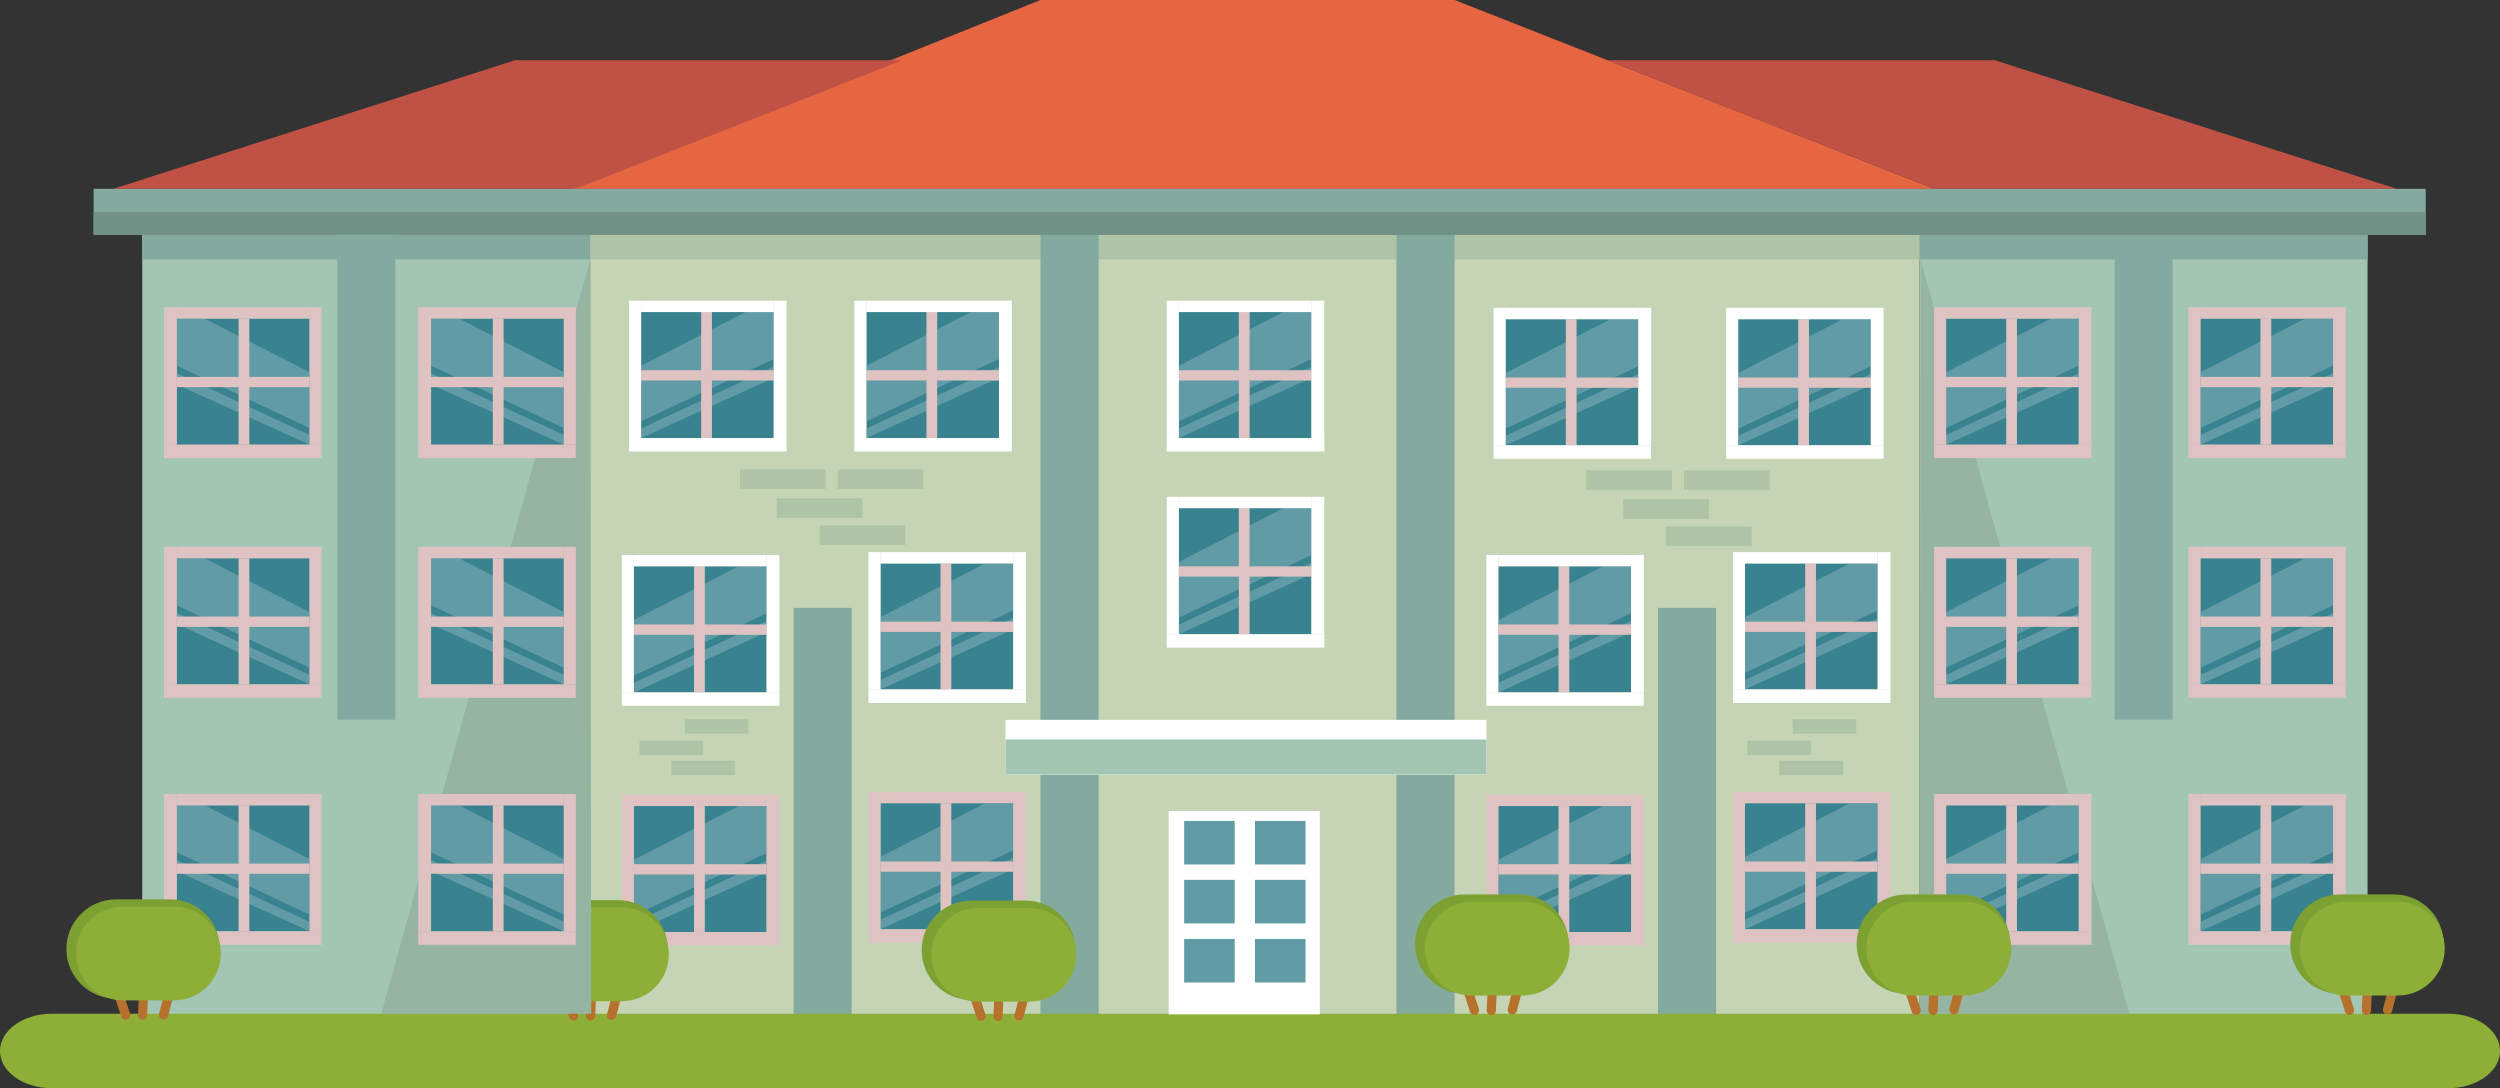 <?xml version="1.0" encoding="UTF-8"?>
<svg id="Layer_2" data-name="Layer 2" xmlns="http://www.w3.org/2000/svg" viewBox="0 0 157.81 68.69">
  <rect x="0" y="0" width="157.81" height="68.69" fill="#333333" stroke="none"/>
  <defs>
    <style>
      .cls-1 {
        fill: #619ba5;
      }

      .cls-1, .cls-2, .cls-3, .cls-4, .cls-5, .cls-6, .cls-7, .cls-8, .cls-9, .cls-10, .cls-11, .cls-12, .cls-13, .cls-14, .cls-15 {
        stroke-width: 0px;
      }

      .cls-2 {
        fill: #95b4a1;
      }

      .cls-3 {
        fill: #709286;
      }

      .cls-4 {
        fill: #39828f;
      }

      .cls-5 {
        fill: #c4d4b5;
      }

      .cls-6 {
        fill: #dfc2c2;
      }

      .cls-7 {
        fill: #c05245;
      }

      .cls-8 {
        fill: #a3c6b4;
      }

      .cls-9 {
        fill: #afc4a7;
      }

      .cls-10 {
        fill: #b6712c;
      }

      .cls-11 {
        fill: #8daf38;
      }

      .cls-12 {
        fill: #84aaa0;
      }

      .cls-13 {
        fill: #7da032;
      }

      .cls-14 {
        fill: #fff;
      }

      .cls-15 {
        fill: #e76642;
      }
    </style>
  </defs>
  <g id="Layer_1-2" data-name="Layer 1">
    <g>
      <rect class="cls-5" x="37.25" y="14.06" width="83.92" height="49.99"/>
      <rect class="cls-8" x="121.17" y="14.06" width="28.28" height="49.99"/>
      <rect class="cls-12" x="50.09" y="38.37" width="3.67" height="25.68"/>
      <rect class="cls-4" x="40.47" y="19.69" width="8.37" height="7.96"/>
      <polygon class="cls-1" points="47.08 19.69 40.47 23.09 40.47 26.6 48.84 22.66 48.84 19.69 47.08 19.69 47.08 19.69"/>
      <polygon class="cls-1" points="40.47 27.05 48.84 23.15 48.84 23.85 40.47 27.65 40.47 27.05"/>
      <rect class="cls-6" x="44.26" y="19.69" width=".68" height="7.96"/>
      <rect class="cls-6" x="40.47" y="23.37" width="8.37" height=".65"/>
      <rect class="cls-14" x="40.47" y="18.98" width="8.37" height=".72"/>
      <rect class="cls-14" x="39.71" y="18.98" width=".76" height="8.68"/>
      <rect class="cls-14" x="48.84" y="18.98" width=".81" height="8.68"/>
      <rect class="cls-14" x="39.71" y="27.65" width="9.94" height=".85"/>
      <rect class="cls-4" x="54.69" y="19.69" width="8.37" height="7.96"/>
      <polygon class="cls-1" points="61.3 19.69 54.69 23.09 54.69 26.6 63.06 22.66 63.06 19.69 61.3 19.69 61.3 19.69"/>
      <polygon class="cls-1" points="54.69 27.05 63.06 23.15 63.06 23.85 54.69 27.65 54.69 27.05"/>
      <rect class="cls-6" x="58.48" y="19.69" width=".68" height="7.96"/>
      <rect class="cls-6" x="54.69" y="23.37" width="8.37" height=".65"/>
      <rect class="cls-14" x="54.69" y="18.98" width="8.37" height=".72"/>
      <rect class="cls-14" x="53.93" y="18.98" width=".76" height="8.68"/>
      <rect class="cls-14" x="63.06" y="18.98" width=".81" height="8.68"/>
      <rect class="cls-14" x="53.93" y="27.65" width="9.94" height=".85"/>
      <rect class="cls-4" x="95.04" y="20.15" width="8.38" height="7.96"/>
      <polygon class="cls-1" points="101.66 20.15 95.04 23.55 95.04 27.06 103.42 23.12 103.42 20.15 101.66 20.15 101.66 20.15"/>
      <polygon class="cls-1" points="95.04 27.51 103.42 23.61 103.42 24.31 95.04 28.11 95.04 27.51"/>
      <rect class="cls-6" x="98.84" y="20.15" width=".68" height="7.96"/>
      <rect class="cls-6" x="95.04" y="23.83" width="8.38" height=".65"/>
      <rect class="cls-14" x="95.04" y="19.43" width="8.38" height=".72"/>
      <rect class="cls-14" x="94.28" y="19.43" width=".76" height="8.68"/>
      <rect class="cls-14" x="103.42" y="19.43" width=".81" height="8.68"/>
      <rect class="cls-14" x="94.28" y="28.11" width="9.94" height=".85"/>
      <rect class="cls-4" x="109.72" y="20.15" width="8.38" height="7.96"/>
      <polygon class="cls-1" points="116.33 20.15 109.72 23.55 109.72 27.06 118.09 23.12 118.09 20.15 116.33 20.15 116.33 20.15"/>
      <polygon class="cls-1" points="109.72 27.51 118.09 23.61 118.09 24.31 109.72 28.11 109.72 27.51"/>
      <rect class="cls-6" x="113.51" y="20.15" width=".68" height="7.96"/>
      <rect class="cls-6" x="109.72" y="23.83" width="8.38" height=".65"/>
      <rect class="cls-14" x="109.72" y="19.43" width="8.38" height=".72"/>
      <rect class="cls-14" x="108.96" y="19.43" width=".76" height="8.68"/>
      <rect class="cls-14" x="118.09" y="19.43" width=".81" height="8.68"/>
      <rect class="cls-14" x="108.96" y="28.11" width="9.94" height=".85"/>
      <g>
        <rect class="cls-4" x="138.9" y="20.11" width="8.38" height="7.96"/>
        <polygon class="cls-1" points="145.51 20.11 138.9 23.5 138.9 27.02 147.27 23.08 147.27 20.11 145.51 20.11 145.51 20.11"/>
        <polygon class="cls-1" points="138.9 27.46 147.27 23.56 147.27 24.27 138.9 28.07 138.9 27.46"/>
        <rect class="cls-6" x="142.69" y="20.11" width=".68" height="7.96"/>
        <rect class="cls-6" x="138.9" y="23.79" width="8.38" height=".65"/>
        <rect class="cls-6" x="138.9" y="19.39" width="8.38" height=".72"/>
        <rect class="cls-6" x="138.14" y="19.39" width=".76" height="8.68"/>
        <rect class="cls-6" x="147.27" y="19.39" width=".81" height="8.68"/>
        <rect class="cls-6" x="138.14" y="28.07" width="9.94" height=".85"/>
      </g>
      <g>
        <rect class="cls-4" x="138.9" y="35.24" width="8.38" height="7.96"/>
        <polygon class="cls-1" points="145.51 35.24 138.9 38.64 138.9 42.15 147.27 38.21 147.27 35.24 145.51 35.24 145.51 35.24"/>
        <polygon class="cls-1" points="138.9 42.6 147.27 38.7 147.27 39.4 138.9 43.2 138.9 42.6"/>
        <rect class="cls-6" x="142.69" y="35.24" width=".68" height="7.96"/>
        <rect class="cls-6" x="138.9" y="38.92" width="8.38" height=".65"/>
        <rect class="cls-6" x="138.9" y="34.52" width="8.38" height=".72"/>
        <rect class="cls-6" x="138.14" y="34.52" width=".76" height="8.68"/>
        <rect class="cls-6" x="147.27" y="34.52" width=".81" height="8.68"/>
        <rect class="cls-6" x="138.14" y="43.2" width="9.94" height=".85"/>
      </g>
      <g>
        <rect class="cls-4" x="138.9" y="50.83" width="8.38" height="7.96"/>
        <polygon class="cls-1" points="145.51 50.83 138.9 54.23 138.9 57.74 147.27 53.8 147.27 50.83 145.51 50.83 145.51 50.83"/>
        <polygon class="cls-1" points="138.9 58.19 147.27 54.29 147.27 54.99 138.9 58.79 138.9 58.19"/>
        <rect class="cls-6" x="142.69" y="50.83" width=".68" height="7.96"/>
        <rect class="cls-6" x="138.9" y="54.51" width="8.38" height=".65"/>
        <rect class="cls-6" x="138.9" y="50.12" width="8.38" height=".72"/>
        <rect class="cls-6" x="138.14" y="50.12" width=".76" height="8.68"/>
        <rect class="cls-6" x="147.27" y="50.12" width=".81" height="8.68"/>
        <rect class="cls-6" x="138.14" y="58.79" width="9.94" height=".85"/>
      </g>
      <rect class="cls-4" x="40.01" y="35.74" width="8.38" height="7.96"/>
      <polygon class="cls-1" points="46.63 35.74 40.01 39.14 40.01 42.65 48.39 38.71 48.39 35.74 46.63 35.74 46.63 35.74"/>
      <polygon class="cls-1" points="40.01 43.1 48.39 39.2 48.39 39.91 40.01 43.71 40.01 43.1"/>
      <rect class="cls-6" x="43.81" y="35.74" width=".68" height="7.96"/>
      <rect class="cls-6" x="40.01" y="39.42" width="8.38" height=".65"/>
      <rect class="cls-14" x="40.01" y="35.03" width="8.38" height=".72"/>
      <rect class="cls-14" x="39.25" y="35.03" width=".76" height="8.68"/>
      <rect class="cls-14" x="48.39" y="35.03" width=".81" height="8.68"/>
      <rect class="cls-14" x="39.25" y="43.71" width="9.95" height=".84"/>
      <g>
        <rect class="cls-4" x="40.01" y="50.88" width="8.38" height="7.96"/>
        <polygon class="cls-1" points="46.63 50.88 40.01 54.27 40.01 57.79 48.39 53.85 48.39 50.88 46.63 50.88 46.63 50.88"/>
        <polygon class="cls-1" points="40.01 58.23 48.39 54.33 48.39 55.04 40.01 58.84 40.01 58.23"/>
        <rect class="cls-6" x="43.81" y="50.88" width=".68" height="7.96"/>
        <rect class="cls-6" x="40.01" y="54.55" width="8.38" height=".65"/>
        <rect class="cls-6" x="40.01" y="50.16" width="8.38" height=".72"/>
        <rect class="cls-6" x="39.25" y="50.16" width=".76" height="8.68"/>
        <rect class="cls-6" x="48.39" y="50.16" width=".81" height="8.68"/>
        <rect class="cls-6" x="39.25" y="58.84" width="9.95" height=".85"/>
      </g>
      <rect class="cls-4" x="74.41" y="19.69" width="8.38" height="7.96"/>
      <polygon class="cls-1" points="81.02 19.69 74.41 23.09 74.41 26.6 82.78 22.66 82.78 19.69 81.02 19.69 81.02 19.69"/>
      <polygon class="cls-1" points="74.41 27.05 82.78 23.15 82.78 23.85 74.41 27.65 74.41 27.05"/>
      <rect class="cls-6" x="78.2" y="19.69" width=".68" height="7.96"/>
      <rect class="cls-6" x="74.41" y="23.37" width="8.38" height=".65"/>
      <rect class="cls-14" x="74.41" y="18.98" width="8.38" height=".72"/>
      <rect class="cls-14" x="73.65" y="18.98" width=".76" height="8.68"/>
      <rect class="cls-14" x="82.78" y="18.98" width=".81" height="8.68"/>
      <rect class="cls-14" x="73.65" y="27.65" width="9.95" height=".85"/>
      <rect class="cls-4" x="74.41" y="32.07" width="8.38" height="7.96"/>
      <polygon class="cls-1" points="81.02 32.07 74.41 35.47 74.41 38.99 82.78 35.04 82.78 32.07 81.02 32.07 81.02 32.07"/>
      <polygon class="cls-1" points="74.41 39.43 82.78 35.53 82.78 36.24 74.41 40.04 74.41 39.43"/>
      <rect class="cls-6" x="78.2" y="32.07" width=".68" height="7.96"/>
      <rect class="cls-6" x="74.41" y="35.75" width="8.38" height=".65"/>
      <rect class="cls-14" x="74.41" y="31.36" width="8.38" height=".72"/>
      <rect class="cls-14" x="73.65" y="31.36" width=".76" height="8.68"/>
      <rect class="cls-14" x="82.78" y="31.36" width=".81" height="8.68"/>
      <rect class="cls-14" x="73.65" y="40.04" width="9.95" height=".84"/>
      <rect class="cls-4" x="55.58" y="35.56" width="8.38" height="7.96"/>
      <polygon class="cls-1" points="62.19 35.56 55.58 38.96 55.58 42.47 63.96 38.53 63.96 35.56 62.19 35.56 62.19 35.56"/>
      <polygon class="cls-1" points="55.58 42.92 63.96 39.02 63.96 39.73 55.58 43.52 55.58 42.92"/>
      <rect class="cls-6" x="59.37" y="35.56" width=".68" height="7.96"/>
      <rect class="cls-6" x="55.58" y="39.24" width="8.38" height=".65"/>
      <rect class="cls-14" x="55.58" y="34.85" width="8.38" height=".72"/>
      <rect class="cls-14" x="54.82" y="34.85" width=".76" height="8.68"/>
      <rect class="cls-14" x="63.96" y="34.85" width=".81" height="8.68"/>
      <rect class="cls-14" x="54.82" y="43.52" width="9.94" height=".85"/>
      <g>
        <rect class="cls-4" x="55.58" y="50.7" width="8.38" height="7.96"/>
        <polygon class="cls-1" points="62.19 50.7 55.58 54.09 55.58 57.61 63.96 53.67 63.96 50.7 62.19 50.7 62.19 50.7"/>
        <polygon class="cls-1" points="55.58 58.05 63.96 54.15 63.96 54.86 55.58 58.66 55.58 58.05"/>
        <rect class="cls-6" x="59.37" y="50.7" width=".68" height="7.96"/>
        <rect class="cls-6" x="55.58" y="54.38" width="8.38" height=".65"/>
        <rect class="cls-6" x="55.58" y="49.98" width="8.38" height=".72"/>
        <rect class="cls-6" x="54.82" y="49.98" width=".76" height="8.68"/>
        <rect class="cls-6" x="63.96" y="49.98" width=".81" height="8.68"/>
        <rect class="cls-6" x="54.82" y="58.66" width="9.94" height=".85"/>
      </g>
      <rect class="cls-12" x="104.66" y="38.37" width="3.67" height="25.68"/>
      <rect class="cls-12" x="133.48" y="14.81" width="3.67" height="30.62"/>
      <rect class="cls-4" x="94.58" y="35.74" width="8.38" height="7.96"/>
      <polygon class="cls-1" points="101.2 35.74 94.58 39.14 94.58 42.65 102.96 38.71 102.96 35.74 101.2 35.74 101.2 35.74"/>
      <polygon class="cls-1" points="94.58 43.1 102.96 39.2 102.96 39.91 94.58 43.71 94.58 43.1"/>
      <rect class="cls-6" x="98.38" y="35.74" width=".68" height="7.96"/>
      <rect class="cls-6" x="94.58" y="39.42" width="8.38" height=".65"/>
      <rect class="cls-14" x="94.58" y="35.03" width="8.38" height=".72"/>
      <rect class="cls-14" x="93.82" y="35.03" width=".76" height="8.68"/>
      <rect class="cls-14" x="102.96" y="35.03" width=".81" height="8.68"/>
      <rect class="cls-14" x="93.82" y="43.71" width="9.94" height=".84"/>
      <g>
        <rect class="cls-4" x="94.58" y="50.88" width="8.38" height="7.96"/>
        <polygon class="cls-1" points="101.2 50.88 94.58 54.27 94.58 57.79 102.96 53.85 102.96 50.88 101.2 50.88 101.2 50.88"/>
        <polygon class="cls-1" points="94.58 58.23 102.96 54.33 102.96 55.04 94.58 58.84 94.58 58.23"/>
        <rect class="cls-6" x="98.38" y="50.88" width=".68" height="7.96"/>
        <rect class="cls-6" x="94.58" y="54.55" width="8.38" height=".65"/>
        <rect class="cls-6" x="94.58" y="50.16" width="8.38" height=".72"/>
        <rect class="cls-6" x="93.82" y="50.16" width=".76" height="8.68"/>
        <rect class="cls-6" x="102.96" y="50.16" width=".81" height="8.68"/>
        <rect class="cls-6" x="93.82" y="58.84" width="9.94" height=".85"/>
      </g>
      <rect class="cls-4" x="110.15" y="35.56" width="8.37" height="7.96"/>
      <polygon class="cls-1" points="116.77 35.56 110.15 38.96 110.15 42.47 118.53 38.53 118.53 35.56 116.77 35.56 116.77 35.56"/>
      <polygon class="cls-1" points="110.15 42.92 118.53 39.02 118.53 39.73 110.15 43.52 110.15 42.92"/>
      <rect class="cls-6" x="113.95" y="35.56" width=".68" height="7.96"/>
      <rect class="cls-6" x="110.15" y="39.24" width="8.37" height=".65"/>
      <rect class="cls-14" x="110.15" y="34.85" width="8.37" height=".72"/>
      <rect class="cls-14" x="109.39" y="34.85" width=".76" height="8.68"/>
      <rect class="cls-14" x="118.53" y="34.85" width=".81" height="8.68"/>
      <rect class="cls-14" x="109.39" y="43.52" width="9.95" height=".85"/>
      <g>
        <rect class="cls-4" x="110.15" y="50.7" width="8.37" height="7.96"/>
        <polygon class="cls-1" points="116.77 50.7 110.15 54.09 110.15 57.61 118.53 53.67 118.53 50.7 116.77 50.7 116.77 50.7"/>
        <polygon class="cls-1" points="110.15 58.05 118.53 54.15 118.53 54.86 110.15 58.66 110.15 58.05"/>
        <rect class="cls-6" x="113.95" y="50.7" width=".68" height="7.96"/>
        <rect class="cls-6" x="110.15" y="54.38" width="8.37" height=".65"/>
        <rect class="cls-6" x="110.15" y="49.98" width="8.37" height=".72"/>
        <rect class="cls-6" x="109.39" y="49.98" width=".76" height="8.68"/>
        <rect class="cls-6" x="118.53" y="49.98" width=".81" height="8.68"/>
        <rect class="cls-6" x="109.39" y="58.66" width="9.95" height=".85"/>
      </g>
      <polygon class="cls-15" points="36.03 11.92 65.68 0 91.82 0 122.09 11.92 36.03 11.92"/>
      <polygon class="cls-7" points="101.46 3.8 125.91 3.8 151.29 11.92 122.09 11.92 101.46 3.8"/>
      <rect class="cls-8" x="8.98" y="14.06" width="28.28" height="49.99"/>
      <g>
        <rect class="cls-4" x="11.16" y="20.11" width="8.38" height="7.96"/>
        <polygon class="cls-1" points="12.92 20.11 19.54 23.5 19.54 27.02 11.16 23.08 11.16 20.11 12.92 20.11 12.92 20.11"/>
        <polygon class="cls-1" points="19.54 27.46 11.16 23.56 11.16 24.27 19.54 28.07 19.54 27.46"/>
        <rect class="cls-6" x="15.06" y="20.11" width=".68" height="7.96"/>
        <rect class="cls-6" x="11.16" y="23.79" width="8.38" height=".65"/>
        <rect class="cls-6" x="11.16" y="19.39" width="8.38" height=".72"/>
        <rect class="cls-6" x="19.54" y="19.39" width=".76" height="8.68"/>
        <rect class="cls-6" x="10.35" y="19.39" width=".81" height="8.68"/>
        <rect class="cls-6" x="10.35" y="28.07" width="9.95" height=".85"/>
      </g>
      <g>
        <rect class="cls-4" x="11.16" y="35.24" width="8.38" height="7.96"/>
        <polygon class="cls-1" points="12.92 35.24 19.54 38.64 19.54 42.15 11.16 38.21 11.16 35.24 12.92 35.24 12.92 35.24"/>
        <polygon class="cls-1" points="19.54 42.6 11.16 38.7 11.16 39.4 19.54 43.2 19.54 42.6"/>
        <rect class="cls-6" x="15.06" y="35.24" width=".68" height="7.96"/>
        <rect class="cls-6" x="11.16" y="38.92" width="8.38" height=".65"/>
        <rect class="cls-6" x="11.16" y="34.52" width="8.38" height=".72"/>
        <rect class="cls-6" x="19.54" y="34.52" width=".76" height="8.68"/>
        <rect class="cls-6" x="10.35" y="34.52" width=".81" height="8.68"/>
        <rect class="cls-6" x="10.35" y="43.2" width="9.95" height=".85"/>
      </g>
      <g>
        <rect class="cls-4" x="11.16" y="50.83" width="8.38" height="7.96"/>
        <polygon class="cls-1" points="12.92 50.83 19.54 54.23 19.54 57.74 11.16 53.8 11.16 50.83 12.92 50.83 12.92 50.83"/>
        <polygon class="cls-1" points="19.54 58.19 11.16 54.29 11.16 54.99 19.54 58.79 19.54 58.19"/>
        <rect class="cls-6" x="15.06" y="50.83" width=".68" height="7.96"/>
        <rect class="cls-6" x="11.16" y="54.51" width="8.38" height=".65"/>
        <rect class="cls-6" x="11.16" y="50.12" width="8.38" height=".72"/>
        <rect class="cls-6" x="19.54" y="50.12" width=".76" height="8.68"/>
        <rect class="cls-6" x="10.35" y="50.12" width=".81" height="8.68"/>
        <rect class="cls-6" x="10.35" y="58.79" width="9.95" height=".85"/>
      </g>
      <polygon class="cls-7" points="56.97 3.8 32.52 3.8 7.15 11.92 36.34 11.92 56.97 3.8"/>
      <rect class="cls-9" x="37.25" y="14.83" width="83.92" height="1.55"/>
      <rect class="cls-12" x="65.68" y="14.06" width="3.67" height="49.99"/>
      <rect class="cls-12" x="88.15" y="14.06" width="3.67" height="49.99"/>
      <rect class="cls-14" x="63.47" y="45.44" width="30.36" height="3.46"/>
      <rect class="cls-12" x="5.91" y="11.92" width="147.21" height="2.9"/>
      <rect class="cls-3" x="5.91" y="13.38" width="147.21" height="1.45"/>
      <rect class="cls-12" x="8.98" y="14.83" width="28.27" height="1.55"/>
      <rect class="cls-12" x="21.29" y="14.81" width="3.67" height="30.62"/>
      <rect class="cls-12" x="121.18" y="14.83" width="28.27" height="1.55"/>
      <rect class="cls-8" x="63.47" y="46.68" width="30.36" height="2.21"/>
      <path class="cls-11" d="m157.81,66.34c0,1.3-1.46,2.35-3.27,2.35H3.27c-1.81,0-3.27-1.05-3.27-2.35h0c0-1.3,1.47-2.35,3.27-2.35h151.27c1.81,0,3.27,1.05,3.27,2.35h0Z"/>
      <g>
        <path class="cls-10" d="m8.21,63.99c.05.15-.03.32-.19.37h0c-.15.05-.32-.03-.37-.19l-.6-1.86c-.05-.15.04-.32.19-.37h0c.15-.05.32.03.37.19l.6,1.86Z"/>
        <path class="cls-10" d="m9.29,64.09c0,.16-.14.29-.3.28h0c-.16,0-.29-.14-.28-.3l.08-1.95c0-.16.14-.29.3-.28h0c.16,0,.29.14.28.3l-.08,1.95Z"/>
        <path class="cls-10" d="m10.61,64.13c-.04.16-.2.25-.36.21h0c-.16-.04-.25-.2-.21-.35l.49-1.89c.04-.16.2-.25.36-.21h0c.16.04.25.2.21.36l-.49,1.89Z"/>
        <path class="cls-13" d="m13.88,59.91c0,1.73-1.4,3.13-3.13,3.13h-3.42c-1.73,0-3.14-1.4-3.14-3.13h0c0-1.73,1.41-3.14,3.14-3.14h3.42c1.73,0,3.13,1.41,3.13,3.14h0Z"/>
        <path class="cls-11" d="m13.94,60.19c0,1.63-1.32,2.96-2.96,2.96h-3.22c-1.63,0-2.96-1.33-2.96-2.96h0c0-1.63,1.32-2.96,2.96-2.96h3.22c1.63,0,2.96,1.32,2.96,2.96h0Z"/>
      </g>
      <g>
        <path class="cls-10" d="m36.49,64.04c.05.15-.04.32-.19.37h0c-.15.05-.32-.04-.37-.19l-.6-1.86c-.05-.15.03-.32.19-.37h0c.15-.05.32.03.37.19l.6,1.86Z"/>
        <path class="cls-10" d="m37.57,64.14c0,.16-.14.29-.3.28h0c-.16,0-.29-.14-.28-.3l.08-1.95c0-.16.14-.29.3-.28h0c.16,0,.29.14.28.3l-.08,1.95Z"/>
        <path class="cls-10" d="m38.89,64.17c-.04.16-.2.25-.36.21h0c-.16-.04-.25-.2-.21-.36l.49-1.89c.04-.16.2-.25.36-.21h0c.16.04.25.2.21.36l-.49,1.89Z"/>
        <path class="cls-13" d="m42.16,59.95c0,1.73-1.4,3.14-3.14,3.14h-3.42c-1.73,0-3.14-1.41-3.14-3.14h0c0-1.73,1.4-3.13,3.14-3.13h3.42c1.73,0,3.14,1.4,3.14,3.13h0Z"/>
        <path class="cls-11" d="m42.22,60.24c0,1.63-1.33,2.96-2.96,2.96h-3.22c-1.63,0-2.96-1.32-2.96-2.96h0c0-1.63,1.32-2.96,2.96-2.96h3.22c1.63,0,2.96,1.33,2.96,2.96h0Z"/>
      </g>
      <g>
        <path class="cls-10" d="m62.21,64.06c.05.16-.04.32-.19.37h0c-.15.05-.32-.03-.37-.19l-.6-1.86c-.05-.15.03-.32.19-.37h0c.15-.05.32.03.37.19l.6,1.86Z"/>
        <path class="cls-10" d="m63.29,64.17c0,.16-.14.29-.3.28h0c-.16,0-.29-.14-.28-.3l.08-1.95c0-.16.14-.29.3-.28h0c.16,0,.29.14.28.3l-.08,1.95Z"/>
        <path class="cls-10" d="m64.61,64.2c-.04.16-.2.25-.36.21h0c-.16-.04-.25-.2-.21-.35l.49-1.9c.04-.16.2-.25.36-.21h0c.16.04.25.2.21.36l-.49,1.89Z"/>
        <path class="cls-13" d="m67.88,59.98c0,1.73-1.4,3.14-3.14,3.14h-3.42c-1.73,0-3.14-1.4-3.14-3.14h0c0-1.73,1.4-3.13,3.14-3.13h3.42c1.73,0,3.14,1.4,3.14,3.13h0Z"/>
        <path class="cls-11" d="m67.94,60.27c0,1.63-1.33,2.96-2.96,2.96h-3.23c-1.63,0-2.96-1.32-2.96-2.96h0c0-1.63,1.32-2.96,2.96-2.96h3.23c1.63,0,2.96,1.32,2.96,2.96h0Z"/>
      </g>
      <g>
        <path class="cls-10" d="m93.35,63.68c.05.16-.04.32-.19.37h0c-.15.05-.32-.03-.37-.19l-.6-1.86c-.05-.16.03-.32.19-.37h0c.15-.05.32.04.37.19l.6,1.86Z"/>
        <path class="cls-10" d="m94.43,63.79c0,.16-.14.29-.3.28h0c-.16,0-.29-.14-.28-.3l.08-1.95c0-.16.14-.29.3-.28h0c.16,0,.29.14.28.3l-.08,1.95Z"/>
        <path class="cls-10" d="m95.75,63.82c-.04.16-.2.25-.36.21h0c-.16-.04-.25-.2-.21-.36l.49-1.89c.04-.16.2-.25.36-.21h0c.16.04.25.2.21.36l-.49,1.89Z"/>
        <path class="cls-13" d="m99.02,59.6c0,1.73-1.4,3.13-3.14,3.13h-3.42c-1.73,0-3.14-1.4-3.14-3.13h0c0-1.73,1.4-3.14,3.14-3.14h3.42c1.73,0,3.14,1.4,3.14,3.14h0Z"/>
        <path class="cls-11" d="m99.08,59.88c0,1.63-1.33,2.96-2.96,2.96h-3.22c-1.63,0-2.96-1.32-2.96-2.96h0c0-1.63,1.33-2.96,2.96-2.96h3.22c1.63,0,2.96,1.32,2.96,2.96h0Z"/>
      </g>
      <g>
        <path class="cls-10" d="m148.59,63.68c.05.16-.04.32-.19.37h0c-.15.05-.32-.03-.37-.19l-.6-1.86c-.05-.16.03-.32.19-.37h0c.15-.05.32.04.37.19l.6,1.86Z"/>
        <path class="cls-10" d="m149.67,63.79c0,.16-.14.29-.3.28h0c-.16,0-.29-.14-.28-.3l.08-1.95c0-.16.14-.29.3-.28h0c.16,0,.29.14.28.3l-.08,1.95Z"/>
        <path class="cls-10" d="m151,63.82c-.04.16-.2.25-.36.21h0c-.16-.04-.25-.2-.21-.36l.49-1.89c.04-.16.2-.25.36-.21h0c.16.04.25.2.21.36l-.49,1.89Z"/>
        <path class="cls-13" d="m154.26,59.6c0,1.73-1.4,3.13-3.14,3.13h-3.42c-1.73,0-3.13-1.4-3.13-3.13h0c0-1.73,1.4-3.14,3.13-3.14h3.42c1.73,0,3.14,1.4,3.14,3.14h0Z"/>
        <path class="cls-11" d="m154.32,59.88c0,1.63-1.32,2.96-2.96,2.96h-3.22c-1.63,0-2.96-1.32-2.96-2.96h0c0-1.63,1.33-2.96,2.96-2.96h3.22c1.63,0,2.96,1.32,2.96,2.96h0Z"/>
      </g>
      <polygon class="cls-2" points="37.25 16.38 24.07 63.99 37.32 63.99 37.25 16.38"/>
      <g>
        <rect class="cls-4" x="27.21" y="20.11" width="8.38" height="7.96"/>
        <polygon class="cls-1" points="28.97 20.11 35.59 23.5 35.59 27.02 27.21 23.08 27.21 20.11 28.97 20.11 28.97 20.11"/>
        <polygon class="cls-1" points="35.59 27.46 27.21 23.56 27.21 24.27 35.59 28.07 35.59 27.46"/>
        <rect class="cls-6" x="31.11" y="20.11" width=".68" height="7.96"/>
        <rect class="cls-6" x="27.21" y="23.79" width="8.38" height=".65"/>
        <rect class="cls-6" x="27.21" y="19.39" width="8.38" height=".72"/>
        <rect class="cls-6" x="35.59" y="19.39" width=".76" height="8.68"/>
        <rect class="cls-6" x="26.4" y="19.39" width=".81" height="8.68"/>
        <rect class="cls-6" x="26.4" y="28.07" width="9.94" height=".85"/>
      </g>
      <g>
        <rect class="cls-4" x="27.21" y="35.24" width="8.38" height="7.96"/>
        <polygon class="cls-1" points="28.97 35.24 35.59 38.64 35.59 42.15 27.21 38.21 27.21 35.24 28.97 35.24 28.97 35.24"/>
        <polygon class="cls-1" points="35.59 42.6 27.21 38.7 27.21 39.4 35.59 43.2 35.59 42.6"/>
        <rect class="cls-6" x="31.11" y="35.24" width=".68" height="7.96"/>
        <rect class="cls-6" x="27.21" y="38.92" width="8.38" height=".65"/>
        <rect class="cls-6" x="27.21" y="34.52" width="8.38" height=".72"/>
        <rect class="cls-6" x="35.59" y="34.52" width=".76" height="8.68"/>
        <rect class="cls-6" x="26.4" y="34.52" width=".81" height="8.68"/>
        <rect class="cls-6" x="26.4" y="43.2" width="9.94" height=".85"/>
      </g>
      <g>
        <rect class="cls-4" x="27.21" y="50.83" width="8.38" height="7.96"/>
        <polygon class="cls-1" points="28.97 50.83 35.59 54.23 35.59 57.74 27.21 53.8 27.21 50.83 28.97 50.83 28.97 50.83"/>
        <polygon class="cls-1" points="35.59 58.19 27.21 54.29 27.21 54.99 35.59 58.79 35.59 58.19"/>
        <rect class="cls-6" x="31.11" y="50.83" width=".68" height="7.96"/>
        <rect class="cls-6" x="27.21" y="54.51" width="8.38" height=".65"/>
        <rect class="cls-6" x="27.21" y="50.12" width="8.38" height=".72"/>
        <rect class="cls-6" x="35.59" y="50.12" width=".76" height="8.68"/>
        <rect class="cls-6" x="26.4" y="50.12" width=".81" height="8.68"/>
        <rect class="cls-6" x="26.4" y="58.79" width="9.94" height=".85"/>
      </g>
      <polygon class="cls-2" points="121.24 16.38 134.41 63.99 121.17 63.99 121.24 16.38"/>
      <g>
        <rect class="cls-4" x="122.84" y="20.11" width="8.38" height="7.96"/>
        <polygon class="cls-1" points="129.46 20.11 122.84 23.5 122.84 27.02 131.22 23.08 131.22 20.11 129.46 20.11 129.46 20.11"/>
        <polygon class="cls-1" points="122.84 27.46 131.22 23.56 131.22 24.27 122.84 28.07 122.84 27.46"/>
        <rect class="cls-6" x="126.64" y="20.11" width=".68" height="7.96"/>
        <rect class="cls-6" x="122.84" y="23.79" width="8.38" height=".65"/>
        <rect class="cls-6" x="122.84" y="19.39" width="8.38" height=".72"/>
        <rect class="cls-6" x="122.09" y="19.39" width=".76" height="8.68"/>
        <rect class="cls-6" x="131.22" y="19.39" width=".81" height="8.68"/>
        <rect class="cls-6" x="122.09" y="28.07" width="9.94" height=".85"/>
      </g>
      <g>
        <rect class="cls-4" x="122.84" y="35.24" width="8.38" height="7.96"/>
        <polygon class="cls-1" points="129.46 35.24 122.84 38.64 122.84 42.15 131.22 38.21 131.22 35.24 129.46 35.24 129.46 35.24"/>
        <polygon class="cls-1" points="122.84 42.6 131.22 38.7 131.22 39.4 122.84 43.2 122.84 42.6"/>
        <rect class="cls-6" x="126.64" y="35.24" width=".68" height="7.96"/>
        <rect class="cls-6" x="122.84" y="38.92" width="8.38" height=".65"/>
        <rect class="cls-6" x="122.84" y="34.52" width="8.38" height=".72"/>
        <rect class="cls-6" x="122.09" y="34.52" width=".76" height="8.68"/>
        <rect class="cls-6" x="131.22" y="34.52" width=".81" height="8.68"/>
        <rect class="cls-6" x="122.09" y="43.2" width="9.94" height=".85"/>
      </g>
      <g>
        <rect class="cls-4" x="122.84" y="50.83" width="8.38" height="7.96"/>
        <polygon class="cls-1" points="129.46 50.83 122.84 54.23 122.84 57.74 131.22 53.8 131.22 50.83 129.46 50.83 129.46 50.83"/>
        <polygon class="cls-1" points="122.84 58.19 131.22 54.29 131.22 54.99 122.84 58.79 122.84 58.19"/>
        <rect class="cls-6" x="126.64" y="50.83" width=".68" height="7.96"/>
        <rect class="cls-6" x="122.84" y="54.51" width="8.38" height=".65"/>
        <rect class="cls-6" x="122.84" y="50.12" width="8.38" height=".72"/>
        <rect class="cls-6" x="122.09" y="50.12" width=".76" height="8.68"/>
        <rect class="cls-6" x="131.22" y="50.12" width=".81" height="8.68"/>
        <rect class="cls-6" x="122.09" y="58.79" width="9.94" height=".85"/>
      </g>
      <g>
        <rect class="cls-9" x="46.71" y="29.63" width="5.41" height="1.23"/>
        <rect class="cls-9" x="49.03" y="31.46" width="5.41" height="1.23"/>
        <rect class="cls-9" x="52.88" y="29.63" width="5.41" height="1.23"/>
        <rect class="cls-9" x="51.74" y="33.17" width="5.41" height="1.23"/>
      </g>
      <rect class="cls-9" x="100.13" y="29.69" width="5.41" height="1.23"/>
      <rect class="cls-9" x="102.46" y="31.52" width="5.41" height="1.23"/>
      <rect class="cls-9" x="106.3" y="29.69" width="5.41" height="1.23"/>
      <rect class="cls-9" x="105.16" y="33.23" width="5.41" height="1.23"/>
      <rect class="cls-9" x="110.31" y="46.75" width="4.01" height=".91"/>
      <rect class="cls-9" x="113.16" y="45.4" width="4.01" height=".91"/>
      <rect class="cls-9" x="112.32" y="48.02" width="4.01" height=".91"/>
      <rect class="cls-9" x="40.37" y="46.75" width="4.01" height=".91"/>
      <rect class="cls-9" x="43.23" y="45.4" width="4.01" height=".91"/>
      <rect class="cls-9" x="42.38" y="48.02" width="4.01" height=".91"/>
      <g>
        <rect class="cls-14" x="73.77" y="51.19" width="9.54" height="12.84"/>
        <rect class="cls-1" x="74.75" y="51.82" width="3.19" height="2.75"/>
        <rect class="cls-1" x="79.22" y="51.82" width="3.19" height="2.75"/>
        <rect class="cls-1" x="74.75" y="55.54" width="3.19" height="2.75"/>
        <rect class="cls-1" x="79.22" y="55.54" width="3.19" height="2.75"/>
        <rect class="cls-1" x="74.75" y="59.27" width="3.19" height="2.75"/>
        <rect class="cls-1" x="79.22" y="59.27" width="3.19" height="2.75"/>
      </g>
      <g>
        <path class="cls-10" d="m121.23,63.68c.05.16-.03.32-.19.37h0c-.16.05-.32-.03-.37-.19l-.6-1.86c-.05-.16.04-.32.19-.37h0c.15-.05.32.04.37.19l.6,1.86Z"/>
        <path class="cls-10" d="m122.31,63.79c0,.16-.14.29-.3.28h0c-.16,0-.29-.14-.28-.3l.08-1.95c0-.16.14-.29.3-.28h0c.16,0,.29.14.28.3l-.08,1.95Z"/>
        <path class="cls-10" d="m123.63,63.82c-.04.16-.2.25-.36.21h0c-.16-.04-.25-.2-.21-.36l.49-1.89c.04-.16.2-.25.36-.21h0c.16.04.25.2.21.36l-.49,1.89Z"/>
        <path class="cls-13" d="m126.9,59.6c0,1.73-1.4,3.13-3.14,3.13h-3.42c-1.73,0-3.14-1.4-3.14-3.13h0c0-1.73,1.41-3.14,3.14-3.14h3.42c1.73,0,3.14,1.4,3.14,3.14h0Z"/>
        <path class="cls-11" d="m126.96,59.88c0,1.63-1.33,2.96-2.96,2.96h-3.23c-1.63,0-2.96-1.32-2.96-2.96h0c0-1.63,1.33-2.96,2.96-2.96h3.23c1.63,0,2.96,1.32,2.96,2.96h0Z"/>
      </g>
    </g>
  </g>
</svg>